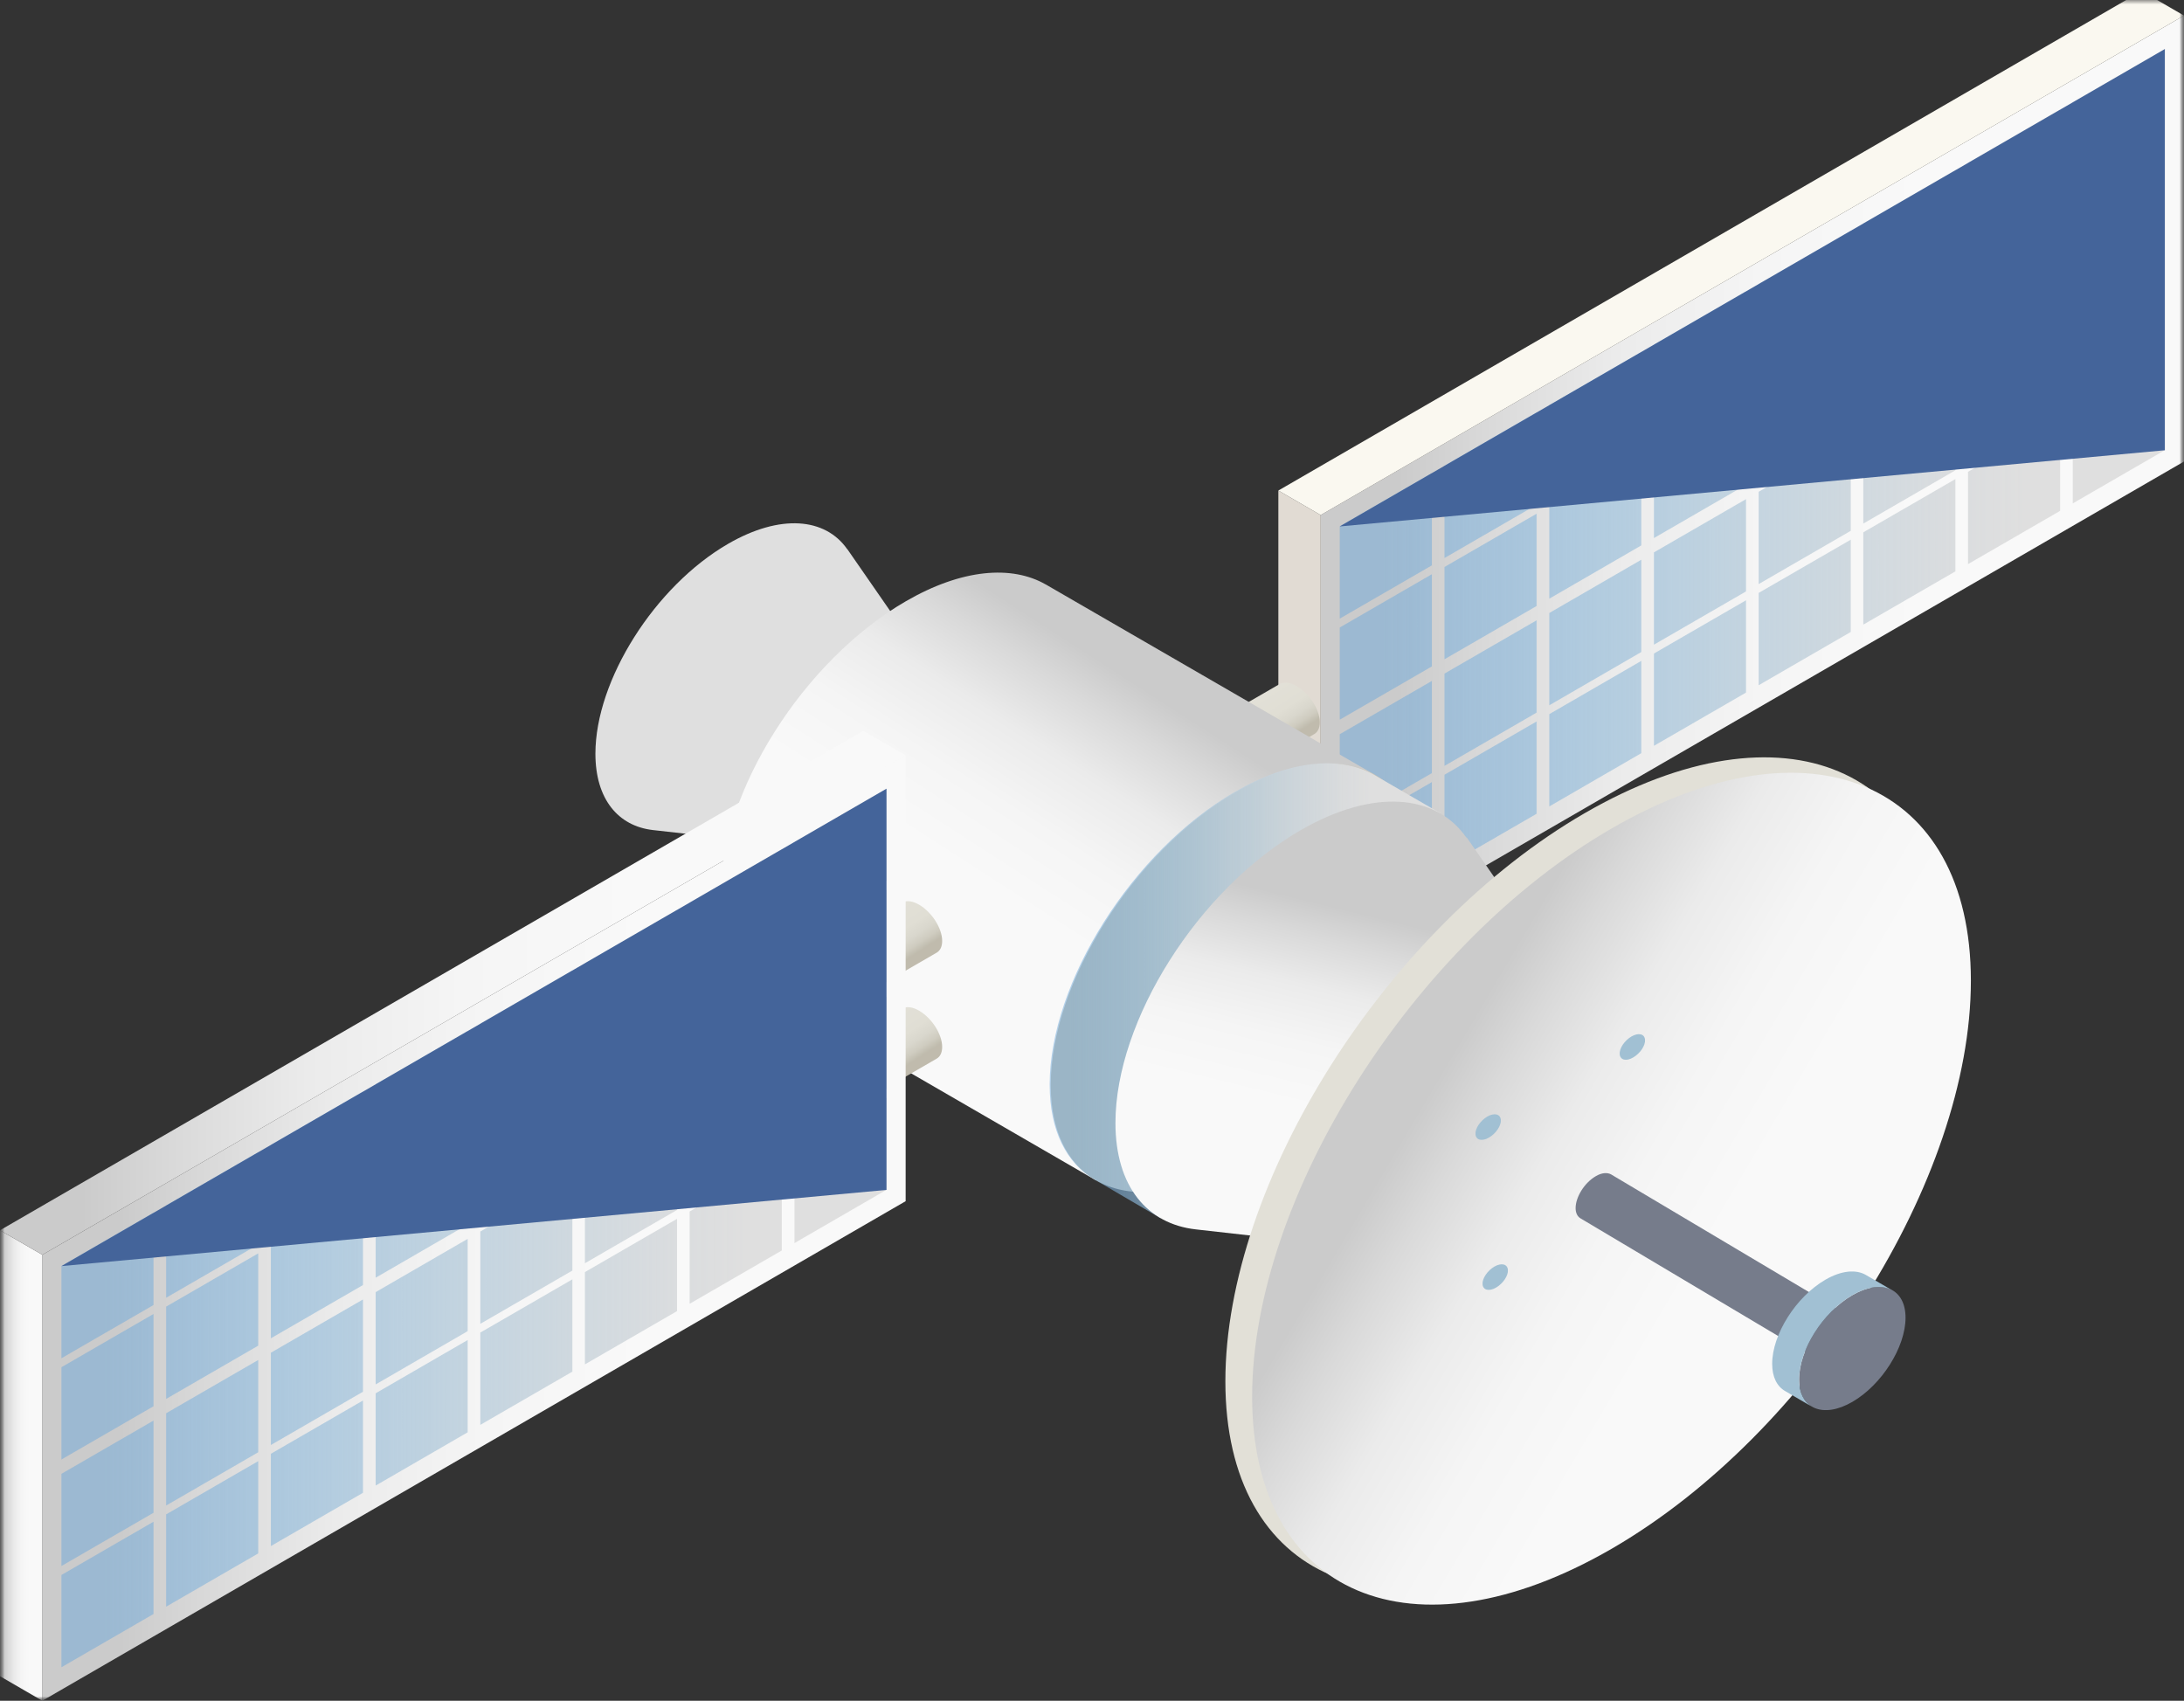 <svg width="244" height="190" viewBox="0 0 244 190" fill="none" xmlns="http://www.w3.org/2000/svg">
<rect x="0" y="0" width="244" height="190" fill="#333333" stroke="none"/>
<mask id="mask0_5890_713" style="mask-type:luminance" maskUnits="userSpaceOnUse" x="0" y="0" width="244" height="190">
<path d="M244 0H0V190H244V0Z" fill="white"/>
</mask>
<g mask="url(#mask0_5890_713)">
<mask id="mask1_5890_713" style="mask-type:luminance" maskUnits="userSpaceOnUse" x="0" y="-1" width="244" height="191">
<path d="M244 -1H0V190H244V-1Z" fill="white"/>
</mask>
<g mask="url(#mask1_5890_713)">
<path d="M244 51.56L147.55 107.36V57.54L244 1.74V51.56Z" fill="url(#paint0_linear_5890_713)"/>
<path d="M142.82 54.8V104.63L147.55 107.36V57.54L142.82 54.8Z" fill="#E1DBD3"/>
<path d="M239.27 -1L142.82 54.8L147.55 57.54L244 1.74L239.27 -1Z" fill="#FAF8F0"/>
<path d="M159.97 63.16L149.68 69.11V58.8L159.97 52.85V63.16ZM159.97 64.15L149.68 70.1V80.4L159.97 74.45V64.14V64.15ZM171.67 46.08L161.38 52.03V62.34L171.67 56.39V46.08ZM171.67 57.39L161.38 63.34V73.65L171.67 67.7V57.39ZM183.37 39.32L173.09 45.27V55.58L183.37 49.63V39.32ZM183.37 50.62L173.09 56.57V66.88L183.37 60.93V50.62ZM195.07 32.55L184.78 38.5V48.8L195.07 42.85V32.55ZM195.07 43.85L184.78 49.8V60.11L195.07 54.16V43.85ZM159.97 76.07L149.68 82.02V92.32L159.97 86.37V76.07ZM159.97 87.37L149.68 93.32V103.63L159.97 97.68V87.38V87.37ZM171.67 69.3L161.38 75.25V85.56L171.67 79.61V69.3ZM171.67 80.6L161.38 86.55V96.86L171.67 90.91V80.6ZM183.37 62.53L173.09 68.48V78.79L183.37 72.84V62.53ZM183.37 73.83L173.09 79.78V90.09L183.37 84.14V73.83ZM195.07 55.76L184.78 61.71V72.02L195.07 66.07V55.76ZM195.07 67.06L184.78 73.01V83.32L195.07 77.37V67.06ZM206.77 25.78L196.48 31.73V42.04L206.77 36.09V25.78ZM206.77 37.08L196.48 43.03V53.34L206.77 47.39V37.08ZM218.46 19.01L208.17 24.96V35.27L218.46 29.32V19.01ZM218.46 30.31L208.17 36.26V46.57L218.46 40.62V30.31ZM230.16 12.24L219.87 18.19V28.49L230.16 22.54V12.24ZM230.16 23.54L219.87 29.49V39.8L230.16 33.85V23.54ZM241.86 5.48L231.57 11.43V21.74L241.86 15.79V5.48ZM241.86 16.77L231.57 22.72V33.03L241.86 27.08V16.77ZM206.77 48.99L196.48 54.94V65.25L206.77 59.3V48.99ZM206.77 60.29L196.48 66.24V76.55L206.77 70.6V60.29ZM218.46 42.23L208.17 48.18V58.49L218.46 52.54V42.23ZM218.46 53.52L208.17 59.47V69.78L218.46 63.83V53.52ZM230.16 35.46L219.87 41.41V51.72L230.16 45.77V35.46ZM230.16 46.76L219.87 52.71V63.02L230.16 57.07V46.76ZM241.86 28.69L231.57 34.64V44.94L241.86 38.99V28.68V28.69ZM241.86 39.99L231.57 45.94V56.24L241.86 50.29V39.99Z" fill="url(#paint1_linear_5890_713)"/>
<path d="M149.69 58.8L241.86 5.48V50.3L149.69 58.81V58.8Z" fill="#44649A"/>
<path d="M142.96 76.42C143.43 76.15 144.12 76.2 144.89 76.66C146.3 77.48 147.45 79.28 147.45 80.7C147.45 81.34 147.21 81.79 146.83 82.01L142.27 84.65L138.4 79.06L142.96 76.42Z" fill="url(#paint2_linear_5890_713)"/>
<path d="M137.78 80.38C137.78 81.8 138.92 83.6 140.34 84.42C141.75 85.24 142.9 84.75 142.9 83.34C142.9 81.93 141.76 80.12 140.34 79.3C138.93 78.48 137.78 78.97 137.78 80.38Z" fill="#C8C2B2"/>
<path d="M94.65 61.33V61.35C92.21 57.85 87.18 57.38 81.35 60.75C73.16 65.49 66.52 75.98 66.52 84.2C66.52 89.28 69.07 92.29 72.95 92.73L98.7 95.62L108.55 81.39L94.66 61.34L94.65 61.33Z" fill="#DFDFDF"/>
<path d="M116.84 65.28V65.3C113.04 63.11 107.45 63.55 101.2 67.17C89.78 73.78 80.51 88.42 80.51 99.87C80.51 105.06 82.42 108.68 85.57 110.5V110.52L122.44 131.86L153.72 86.63L116.83 65.29L116.84 65.28Z" fill="url(#paint3_linear_5890_713)"/>
<path d="M158.77 97.27C158.77 108.72 149.51 123.36 138.08 129.97C126.66 136.58 117.39 132.66 117.39 121.21C117.39 109.76 126.65 95.12 138.08 88.51C149.5 81.9 158.77 85.82 158.77 97.27Z" fill="#C8C2B2"/>
<path d="M153.59 86.6C149.8 84.41 144.21 84.85 137.96 88.47C126.54 95.08 117.27 109.72 117.27 121.17C117.27 126.36 119.18 129.98 122.33 131.8L129.68 136.1L160.96 90.87L153.58 86.6H153.59Z" fill="url(#paint4_linear_5890_713)"/>
<path d="M163.85 93.55L163.83 93.58C160.45 88.7 153.44 88.05 145.3 92.75C133.88 99.36 124.62 114 124.62 125.45C124.62 132.54 128.17 136.73 133.59 137.34L169.51 141.38L183.24 121.52L163.87 93.56L163.85 93.55Z" fill="url(#paint5_linear_5890_713)"/>
<path d="M184.19 125.12C184.19 130.31 179.99 136.95 174.81 139.94C169.63 142.94 165.43 141.15 165.43 135.97C165.43 130.79 169.63 124.14 174.81 121.15C179.99 118.15 184.19 119.93 184.19 125.12Z" fill="#A2958D"/>
<path d="M217.2 107.84C217.2 130.07 199.22 158.48 177.05 171.31C154.87 184.14 136.9 176.52 136.9 154.31C136.9 132.1 154.88 103.67 177.05 90.84C199.23 78.01 217.2 85.62 217.2 107.84Z" fill="url(#paint6_linear_5890_713)"/>
<path d="M220.19 109.56C220.19 131.79 202.21 160.2 180.04 173.03C157.86 185.86 139.89 178.24 139.89 156.03C139.89 133.82 157.87 105.39 180.04 92.56C202.22 79.73 220.19 87.35 220.19 109.56Z" fill="url(#paint7_linear_5890_713)"/>
<path d="M168.46 142.1C168.36 142.82 167.64 143.66 166.87 143.98C166.09 144.29 165.55 143.97 165.64 143.24C165.74 142.52 166.46 141.68 167.23 141.36C168.01 141.05 168.55 141.37 168.46 142.1Z" fill="#A1C0D3"/>
<path d="M167.67 125.34C167.57 126.06 166.85 126.9 166.08 127.22C165.3 127.53 164.76 127.21 164.85 126.48C164.95 125.76 165.67 124.92 166.44 124.6C167.22 124.29 167.76 124.61 167.67 125.34Z" fill="#A1C0D3"/>
<path d="M183.78 116.39C183.68 117.11 182.96 117.95 182.19 118.27C181.42 118.59 180.87 118.26 180.96 117.53C181.06 116.81 181.78 115.97 182.55 115.65C183.33 115.34 183.87 115.66 183.78 116.39Z" fill="#A1C0D3"/>
<path d="M179.98 131.19C179.56 130.97 178.95 131 178.28 131.4C177.03 132.12 176.03 133.72 176.03 134.96C176.03 135.52 176.24 135.91 176.58 136.11L202.25 151.39L205.66 146.46L179.98 131.19Z" fill="#767C8B"/>
<path d="M206.21 147.62C206.21 148.87 205.2 150.46 203.96 151.18C202.71 151.9 201.71 151.47 201.71 150.22C201.71 148.97 202.72 147.38 203.96 146.66C205.21 145.94 206.21 146.37 206.21 147.62Z" fill="#4C5262"/>
<path d="M212.89 147.21C212.89 150.5 210.23 154.71 206.95 156.61C203.67 158.51 201 157.38 201 154.09C201 150.8 203.66 146.59 206.95 144.69C210.23 142.79 212.89 143.92 212.89 147.21Z" fill="#767C8B"/>
<path d="M200.99 154.1C200.99 150.81 203.65 146.6 206.93 144.7C208.72 143.66 210.33 143.53 211.43 144.16L208.44 142.42C207.35 141.8 205.74 141.92 203.94 142.96C200.66 144.86 197.99 149.07 197.99 152.36C197.99 153.85 198.54 154.89 199.45 155.41L202.44 157.15C201.54 156.62 200.99 155.58 200.99 154.09V154.1Z" fill="#A1C0D3"/>
<path d="M100.77 100.84C101.24 100.57 101.93 100.62 102.7 101.08C104.11 101.9 105.26 103.7 105.26 105.12C105.26 105.76 105.03 106.21 104.64 106.43L100.08 109.07L96.21 103.48L100.77 100.84Z" fill="url(#paint8_linear_5890_713)"/>
<path d="M95.58 104.79C95.58 106.21 96.72 108.01 98.14 108.83C99.55 109.65 100.7 109.16 100.7 107.75C100.7 106.34 99.56 104.53 98.14 103.71C96.73 102.89 95.58 103.38 95.58 104.79Z" fill="#C8C2B2"/>
<path d="M100.77 112.68C101.24 112.41 101.93 112.46 102.7 112.92C104.11 113.74 105.26 115.54 105.26 116.96C105.26 117.6 105.03 118.05 104.64 118.27L100.08 120.91L96.21 115.32L100.77 112.68Z" fill="url(#paint9_linear_5890_713)"/>
<path d="M95.58 116.63C95.58 118.05 96.72 119.85 98.14 120.67C99.55 121.49 100.7 121 100.7 119.59C100.7 118.18 99.56 116.37 98.14 115.55C96.73 114.73 95.58 115.22 95.58 116.63Z" fill="#C8C2B2"/>
<path d="M101.18 134.19L4.73 190V140.18L101.18 84.38V134.2V134.19Z" fill="url(#paint10_linear_5890_713)"/>
<path d="M0 137.44V187.26L4.73 190V140.18L0 137.44Z" fill="url(#paint11_linear_5890_713)"/>
<path d="M96.45 81.64L0 137.44L4.73 140.18L101.18 84.38L96.45 81.65V81.64Z" fill="url(#paint12_linear_5890_713)"/>
<path d="M17.15 145.79L6.86 151.74V141.43L17.15 135.48V145.79ZM17.15 146.79L6.86 152.74V163.05L17.15 157.1V146.79ZM28.85 128.72L18.56 134.67V144.98L28.85 139.03V128.72ZM28.85 140.02L18.56 145.97V156.28L28.85 150.33V140.02ZM40.55 121.95L30.26 127.9V138.21L40.55 132.26V121.95ZM40.55 133.25L30.26 139.2V149.51L40.55 143.56V133.25ZM52.25 115.18L41.97 121.13V131.43L52.25 125.48V115.18ZM52.25 126.48L41.97 132.43V142.74L52.25 136.79V126.48ZM17.15 158.7L6.86 164.65V174.95L17.15 169V158.7ZM17.15 170L6.86 175.95V186.26L17.15 180.31V170.01V170ZM28.85 151.93L18.56 157.88V168.19L28.85 162.24V151.93ZM28.85 163.23L18.56 169.18V179.49L28.85 173.54V163.23ZM40.55 145.17L30.26 151.12V161.43L40.55 155.48V145.17ZM40.55 156.46L30.26 162.41V172.72L40.55 166.77V156.46ZM52.25 138.4L41.97 144.35V154.66L52.25 148.71V138.4ZM52.25 149.7L41.97 155.65V165.96L52.25 160.01V149.7ZM63.95 108.41L53.66 114.36V124.67L63.95 118.72V108.41ZM63.95 119.71L53.66 125.66V135.97L63.95 130.02V119.71ZM75.64 101.65L65.35 107.6V117.91L75.64 111.96V101.65ZM75.64 112.95L65.35 118.9V129.21L75.64 123.26V112.95ZM87.34 94.88L77.05 100.83V111.13L87.34 105.18V94.88ZM87.34 106.17L77.05 112.12V122.43L87.34 116.48V106.18V106.17ZM99.04 88.11L88.76 94.06V104.37L99.04 98.42V88.11ZM99.04 99.4L88.76 105.35V115.66L99.04 109.71V99.4ZM63.95 131.63L53.66 137.58V147.89L63.95 141.94V131.63ZM63.95 142.92L53.66 148.87V159.18L63.95 153.23V142.92ZM75.64 124.86L65.35 130.81V141.12L75.64 135.17V124.86ZM75.64 136.16L65.35 142.11V152.42L75.64 146.47V136.16ZM87.34 118.09L77.05 124.04V134.35L87.34 128.4V118.09ZM87.34 129.39L77.05 135.34V145.65L87.34 139.7V129.39ZM99.04 111.33L88.76 117.28V127.58L99.04 121.63V111.32V111.33ZM99.04 122.62L88.76 128.57V138.87L99.04 132.92V122.62Z" fill="url(#paint13_linear_5890_713)"/>
<path d="M6.87 141.44L99.04 88.11V132.93L6.87 141.44Z" fill="#44649A"/>
</g>
</g>
<defs>
<linearGradient id="paint0_linear_5890_713" x1="147.55" y1="54.54" x2="244" y2="54.54" gradientUnits="userSpaceOnUse">
<stop offset="0.09" stop-color="#CBCBCB"/>
<stop offset="0.19" stop-color="#D9D9D9"/>
<stop offset="0.34" stop-color="#EBEBEB"/>
<stop offset="0.51" stop-color="#F5F5F5"/>
<stop offset="0.7" stop-color="#F9F9F9"/>
</linearGradient>
<linearGradient id="paint1_linear_5890_713" x1="149.68" y1="54.55" x2="241.86" y2="54.55" gradientUnits="userSpaceOnUse">
<stop offset="0.05" stop-color="#6DA8D9" stop-opacity="0.5"/>
<stop offset="0.1" stop-color="#75ACDA" stop-opacity="0.54"/>
<stop offset="0.29" stop-color="#98BEDB" stop-opacity="0.7"/>
<stop offset="0.46" stop-color="#B6CCDC" stop-opacity="0.83"/>
<stop offset="0.62" stop-color="#CCD6DD" stop-opacity="0.92"/>
<stop offset="0.75" stop-color="#DADCDE" stop-opacity="0.98"/>
<stop offset="0.83" stop-color="#DFDFDF"/>
</linearGradient>
<linearGradient id="paint2_linear_5890_713" x1="141.6" y1="77.27" x2="144.68" y2="82.05" gradientUnits="userSpaceOnUse">
<stop stop-color="#E2E0D7"/>
<stop offset="0.46" stop-color="#E0DED4"/>
<stop offset="0.68" stop-color="#D9D7CD"/>
<stop offset="0.85" stop-color="#CFCCC0"/>
<stop offset="0.98" stop-color="#C1BDAF"/>
<stop offset="1" stop-color="#C0BBAD"/>
</linearGradient>
<linearGradient id="paint3_linear_5890_713" x1="127.91" y1="72.12" x2="102.97" y2="110.77" gradientUnits="userSpaceOnUse">
<stop offset="0.09" stop-color="#CBCBCB"/>
<stop offset="0.19" stop-color="#D9D9D9"/>
<stop offset="0.34" stop-color="#EBEBEB"/>
<stop offset="0.51" stop-color="#F5F5F5"/>
<stop offset="0.7" stop-color="#F9F9F9"/>
</linearGradient>
<linearGradient id="paint4_linear_5890_713" x1="117.27" y1="110.67" x2="160.96" y2="110.67" gradientUnits="userSpaceOnUse">
<stop offset="0.05" stop-color="#6DA8D9" stop-opacity="0.5"/>
<stop offset="0.1" stop-color="#75ACDA" stop-opacity="0.54"/>
<stop offset="0.29" stop-color="#98BEDB" stop-opacity="0.7"/>
<stop offset="0.46" stop-color="#B6CCDC" stop-opacity="0.83"/>
<stop offset="0.62" stop-color="#CCD6DD" stop-opacity="0.92"/>
<stop offset="0.75" stop-color="#DADCDE" stop-opacity="0.98"/>
<stop offset="0.83" stop-color="#DFDFDF"/>
</linearGradient>
<linearGradient id="paint5_linear_5890_713" x1="159.21" y1="100.32" x2="150.38" y2="136.54" gradientUnits="userSpaceOnUse">
<stop offset="0.09" stop-color="#CBCBCB"/>
<stop offset="0.19" stop-color="#D9D9D9"/>
<stop offset="0.34" stop-color="#EBEBEB"/>
<stop offset="0.51" stop-color="#F5F5F5"/>
<stop offset="0.7" stop-color="#F9F9F9"/>
</linearGradient>
<linearGradient id="paint6_linear_5890_713" x1="465.01" y1="-34.83" x2="545.06" y2="-80.95" gradientUnits="userSpaceOnUse">
<stop stop-color="#E2E0D7"/>
<stop offset="0.46" stop-color="#E0DED4"/>
<stop offset="0.68" stop-color="#D9D7CD"/>
<stop offset="0.85" stop-color="#CFCCC0"/>
<stop offset="0.98" stop-color="#C1BDAF"/>
<stop offset="1" stop-color="#C0BBAD"/>
</linearGradient>
<linearGradient id="paint7_linear_5890_713" x1="155.62" y1="118.36" x2="206.78" y2="148.58" gradientUnits="userSpaceOnUse">
<stop offset="0.09" stop-color="#CBCBCB"/>
<stop offset="0.19" stop-color="#D9D9D9"/>
<stop offset="0.34" stop-color="#EBEBEB"/>
<stop offset="0.51" stop-color="#F5F5F5"/>
<stop offset="0.7" stop-color="#F9F9F9"/>
</linearGradient>
<linearGradient id="paint8_linear_5890_713" x1="99.4" y1="101.68" x2="102.49" y2="106.46" gradientUnits="userSpaceOnUse">
<stop stop-color="#E2E0D7"/>
<stop offset="0.46" stop-color="#E0DED4"/>
<stop offset="0.68" stop-color="#D9D7CD"/>
<stop offset="0.85" stop-color="#CFCCC0"/>
<stop offset="0.98" stop-color="#C1BDAF"/>
<stop offset="1" stop-color="#C0BBAD"/>
</linearGradient>
<linearGradient id="paint9_linear_5890_713" x1="99.4" y1="113.52" x2="102.49" y2="118.3" gradientUnits="userSpaceOnUse">
<stop stop-color="#E2E0D7"/>
<stop offset="0.46" stop-color="#E0DED4"/>
<stop offset="0.68" stop-color="#D9D7CD"/>
<stop offset="0.85" stop-color="#CFCCC0"/>
<stop offset="0.98" stop-color="#C1BDAF"/>
<stop offset="1" stop-color="#C0BBAD"/>
</linearGradient>
<linearGradient id="paint10_linear_5890_713" x1="4.73" y1="137.18" x2="101.18" y2="137.18" gradientUnits="userSpaceOnUse">
<stop offset="0.09" stop-color="#CBCBCB"/>
<stop offset="0.19" stop-color="#D9D9D9"/>
<stop offset="0.34" stop-color="#EBEBEB"/>
<stop offset="0.51" stop-color="#F5F5F5"/>
<stop offset="0.7" stop-color="#F9F9F9"/>
</linearGradient>
<linearGradient id="paint11_linear_5890_713" x1="0" y1="163.72" x2="4.73" y2="163.72" gradientUnits="userSpaceOnUse">
<stop offset="0.09" stop-color="#CBCBCB"/>
<stop offset="0.19" stop-color="#D9D9D9"/>
<stop offset="0.34" stop-color="#EBEBEB"/>
<stop offset="0.51" stop-color="#F5F5F5"/>
<stop offset="0.7" stop-color="#F9F9F9"/>
</linearGradient>
<linearGradient id="paint12_linear_5890_713" x1="0" y1="110.9" x2="101.18" y2="110.9" gradientUnits="userSpaceOnUse">
<stop offset="0.09" stop-color="#CBCBCB"/>
<stop offset="0.19" stop-color="#D9D9D9"/>
<stop offset="0.34" stop-color="#EBEBEB"/>
<stop offset="0.51" stop-color="#F5F5F5"/>
<stop offset="0.7" stop-color="#F9F9F9"/>
</linearGradient>
<linearGradient id="paint13_linear_5890_713" x1="6.87" y1="137.18" x2="99.04" y2="137.18" gradientUnits="userSpaceOnUse">
<stop offset="0.05" stop-color="#6DA8D9" stop-opacity="0.5"/>
<stop offset="0.1" stop-color="#75ACDA" stop-opacity="0.54"/>
<stop offset="0.29" stop-color="#98BEDB" stop-opacity="0.7"/>
<stop offset="0.46" stop-color="#B6CCDC" stop-opacity="0.83"/>
<stop offset="0.62" stop-color="#CCD6DD" stop-opacity="0.92"/>
<stop offset="0.75" stop-color="#DADCDE" stop-opacity="0.98"/>
<stop offset="0.83" stop-color="#DFDFDF"/>
</linearGradient>
</defs>
</svg>
